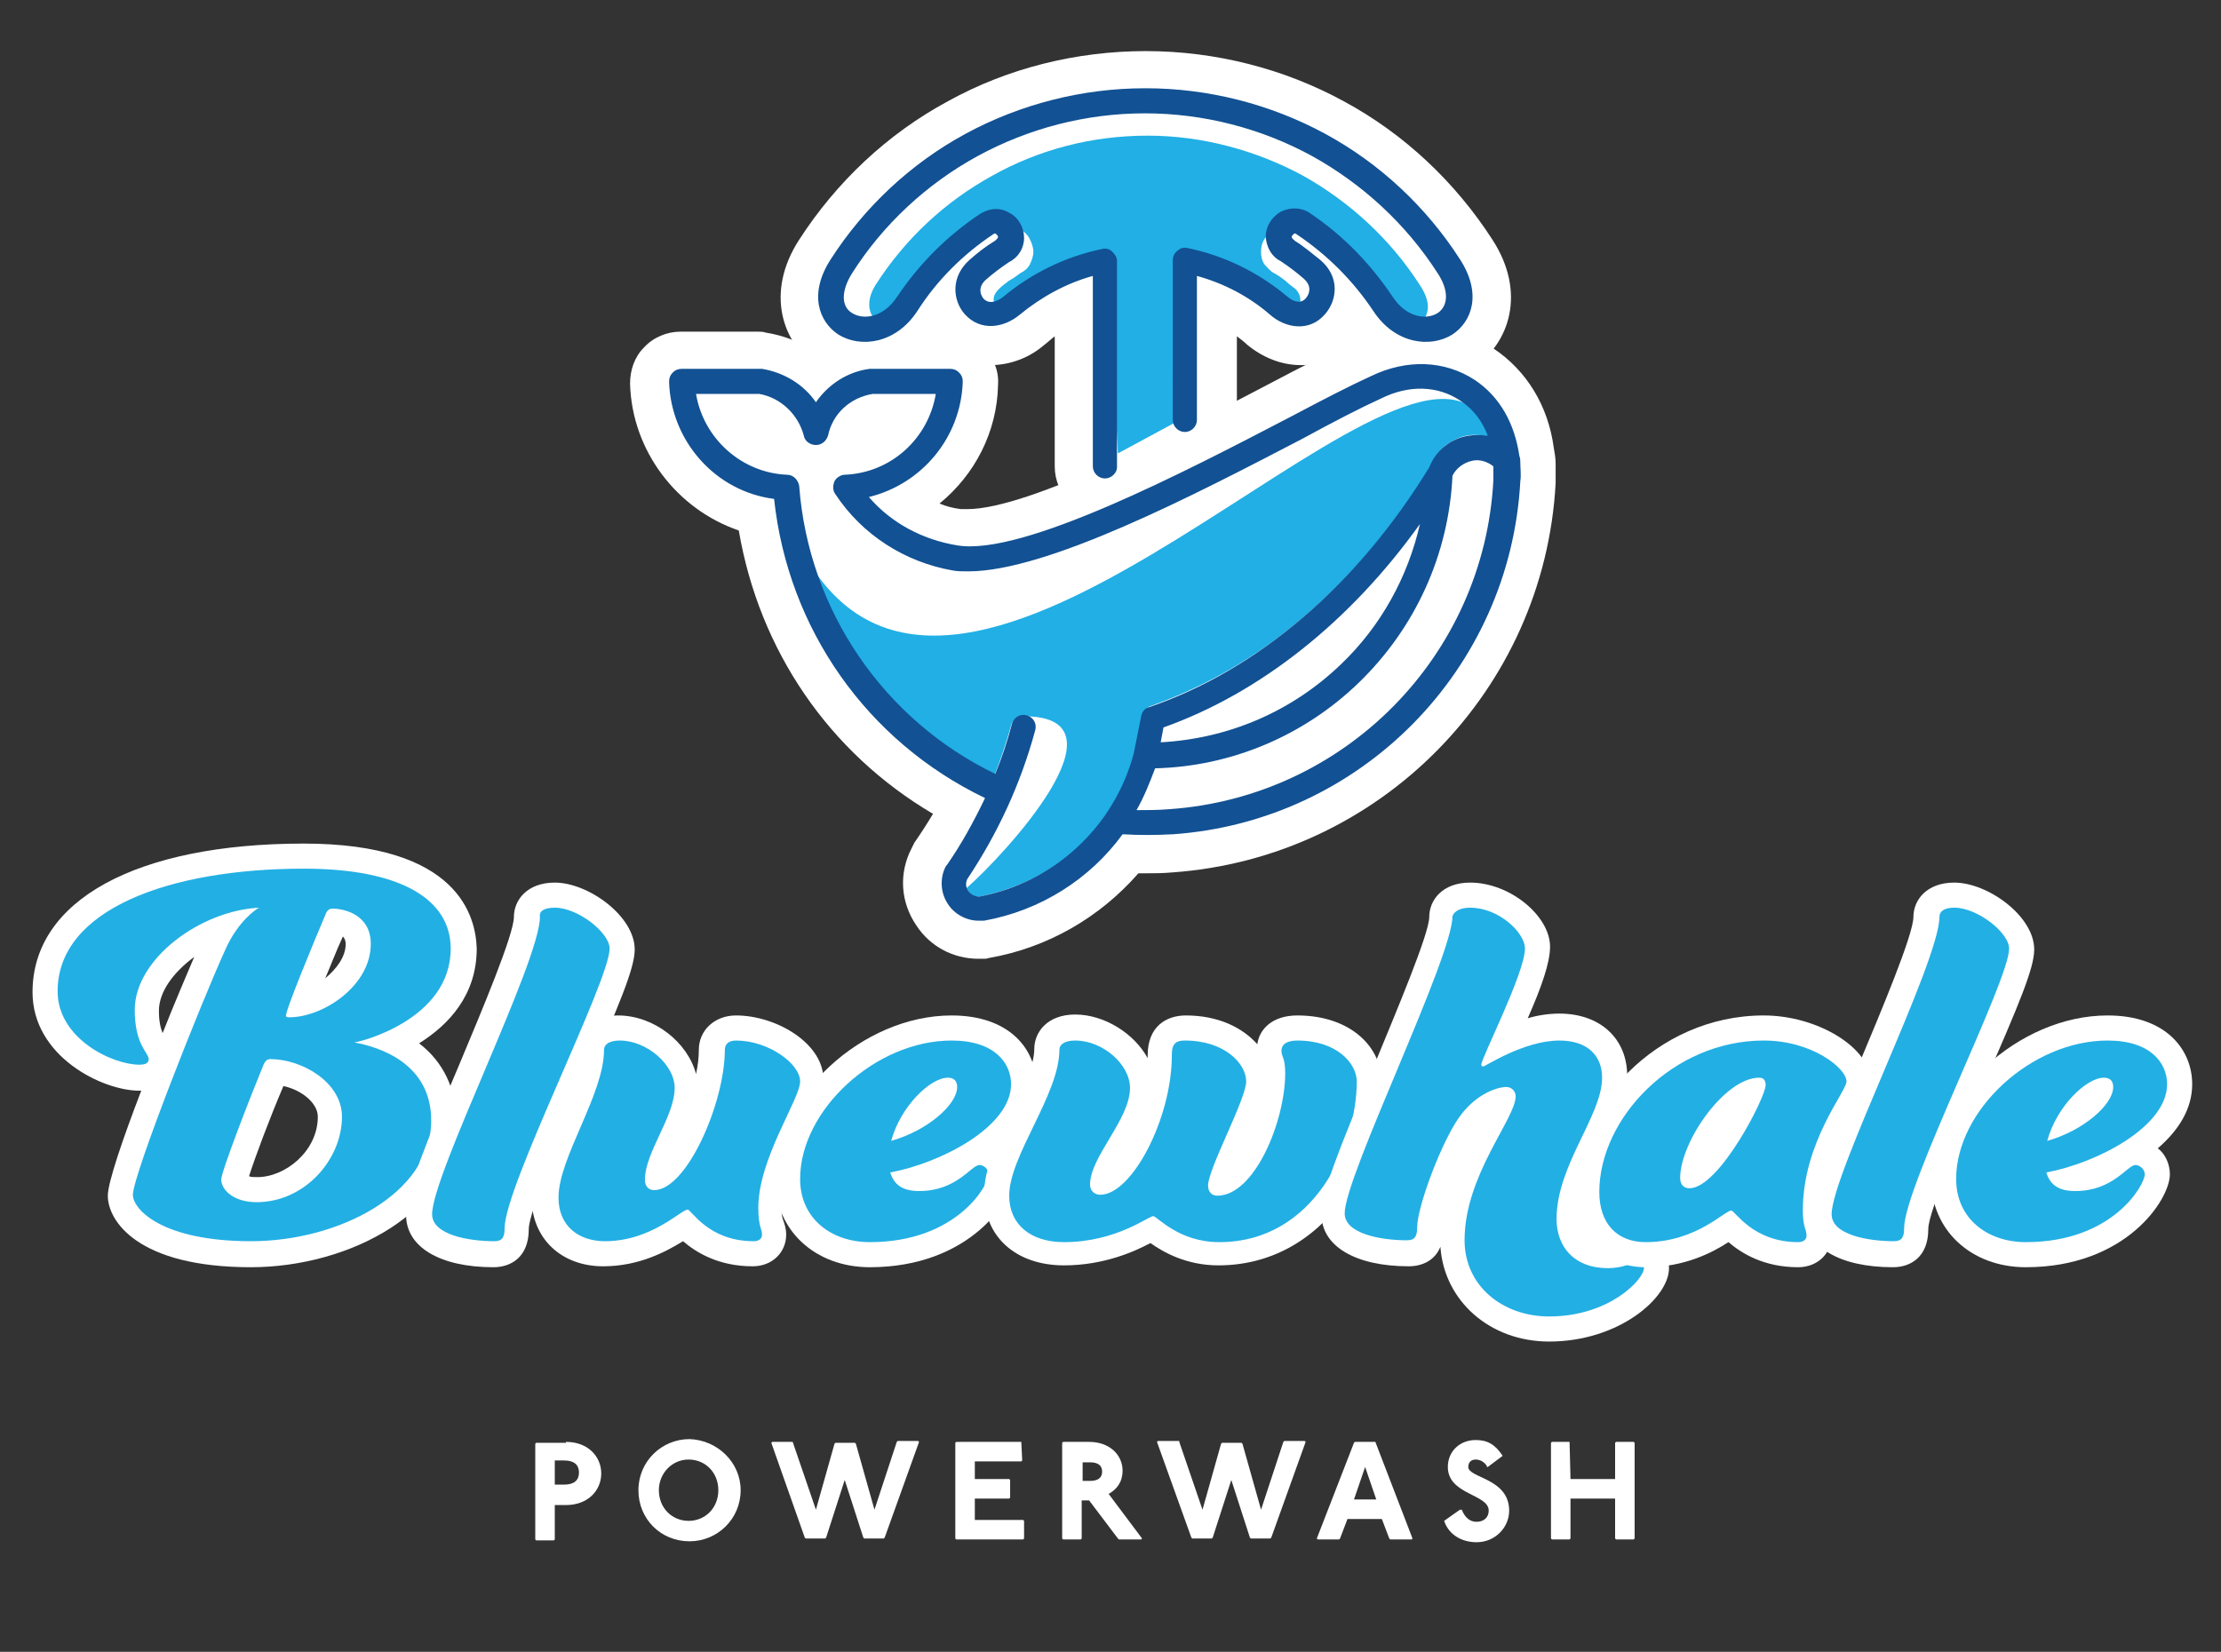 <svg xmlns="http://www.w3.org/2000/svg" xmlns:xlink="http://www.w3.org/1999/xlink" id="Layer_1" x="0px" y="0px" viewBox="0 0 239 177.8" style="enable-background:new 0 0 239 177.8;" xml:space="preserve"><rect x="0" y="0" width="239" height="177.8" fill="#333333" stroke="none"/><style type="text/css">	.st0{fill:#22AFE4;}	.st1{fill:#FFFFFF;}	.st2{fill-rule:evenodd;clip-rule:evenodd;fill:#21AFE5;}	.st3{fill:#125193;}</style><g>	<g>		<path class="st0" d="M26.9,135c-10.2,0-14-3.9-14-6.3c0-2.6,7.8-22,10.1-27.1c0.3-0.6,0.6-1.2,0.9-1.7c-4.2,1.6-8.1,5.1-8.1,8.8   c0,2.3,0.6,3.2,1,3.9c0.2,0.4,0.5,0.8,0.5,1.4c0,1-0.7,1.9-2.3,1.9c-3.5,0-10.2-3.3-10.2-9.2c0-8.9,10.9-14.6,27.9-14.6   c15.5,0,17.2,6.9,17.2,9.9c0,5.4-4.1,8.5-7.5,10.1c3.5,1.7,5.3,4.6,5.3,8.4C47.7,129.5,36.9,135,26.9,135z M29.6,115.4   c-1.7,4.1-4.2,10.8-4.4,11.7c0,0.2,0.8,0.9,2.4,0.9c4.6,0,7.9-4.1,7.9-7.8C35.5,117.5,32.1,115.6,29.6,115.4z M36.1,99.1   c-1.2,2.8-2.8,6.8-3.6,8.9c2.8-0.7,6.1-3.2,6.1-6.4C38.5,99.6,36.9,99.2,36.1,99.1z"></path>		<path class="st1" d="M32.7,93.5c10.6,0,15.8,3.4,15.8,8.6c0,7.7-9.9,10.1-10.4,10.1c2.8,0.5,8.3,2.3,8.3,8.4c0,7.9-10,13-19.4,13   c-9.5,0-12.7-3.4-12.7-5c0-2.1,7.3-20.6,10-26.5c1.3-2.9,3.3-4.3,3.6-4.4c-6.3,0.3-13.4,5.5-13.4,11c0,3.8,1.5,4.6,1.5,5.3   c0,0.4-0.3,0.6-1,0.6c-2.9,0-8.8-2.8-8.8-7.9C6.2,97.9,18.2,93.5,32.7,93.5 M31.1,109.5c3.7,0,8.8-3.4,8.8-7.9   c0-3.3-3.1-3.8-4.1-3.8c-0.3,0-0.6,0.1-0.8,0.7c-1.2,2.8-4.2,10.1-4.2,10.7C30.7,109.4,30.8,109.5,31.1,109.5 M27.6,129.4   c5.2,0,9.2-4.6,9.2-9.2c0-3.7-4.3-6.2-7.7-6.2c-0.4,0-0.5,0.2-0.7,0.5c-1.4,3.4-4.6,11.6-4.6,12.5   C23.9,128.3,25.4,129.4,27.6,129.4 M32.7,90.8c-18,0-29.2,6.1-29.2,16c0,6.9,7.5,10.6,11.5,10.6c0.1,0,0.1,0,0.2,0   c-2,5.2-3.6,9.9-3.6,11.3c0,2.7,3.2,7.7,15.4,7.7c10.6,0,22.1-6,22.1-15.7c0-3.5-1.4-6.4-4-8.4c3.2-2,6.2-5.2,6.2-10.2   C51.2,98.7,49.4,90.8,32.7,90.8L32.7,90.8z M37.4,99.5L37.4,99.5L37.4,99.5L37.4,99.5z M35,105.3c0.6-1.4,1.2-3,1.9-4.5   c0.2,0.2,0.3,0.5,0.3,0.8C37.2,103,36.2,104.3,35,105.3L35,105.3z M17.5,111.2c-0.2-0.5-0.4-1.2-0.4-2.4c0-2,1.5-4.1,3.8-5.8   C20.1,104.9,18.8,107.9,17.5,111.2L17.5,111.2z M26.8,126.6c0.6-1.9,2.2-6.2,3.7-9.7c1.9,0.4,3.7,1.8,3.7,3.3   c0,3.7-3.5,6.5-6.5,6.5C27.2,126.7,27,126.7,26.8,126.6L26.8,126.6z"></path>	</g>	<g>		<path class="st0" d="M53.1,135c-3.9,0-8.1-1.1-8.1-4.2c0-2.2,2.2-7.5,5.7-15.8c2.6-6.2,5.9-14,5.9-16.2c0-1.1,0.8-2.4,3-2.4   c3.2,0,7.2,3.2,7.2,5.7c0,1.8-2,6.5-5.2,14c-2.7,6.2-6.1,14-6.1,16.1C55.6,134.6,54,135,53.1,135z"></path>		<path class="st1" d="M59.7,97.7c2.5,0,5.9,2.7,5.9,4.4c0,3.5-11.3,25.6-11.3,30.1c0,0.9-0.2,1.4-1.1,1.4c-2.8,0-6.7-0.7-6.7-2.9   c0-4.3,11.6-27.2,11.6-32C58,98.1,58.5,97.7,59.7,97.7 M59.7,95c-3,0-4.4,1.9-4.4,3.7c0,1.9-3.5,10.2-5.8,15.7   c-3.6,8.5-5.8,13.8-5.8,16.4c0,3.4,3.6,5.6,9.4,5.6c1.9,0,3.8-1.1,3.8-4.1c0-1.9,3.6-10.1,6-15.6c3.8-8.7,5.4-12.5,5.4-14.5   C68.3,98.6,63.3,95,59.7,95L59.7,95z"></path>	</g>	<g>		<path class="st0" d="M81.2,135c-4,0-6.2-2-7.3-3.1c0,0-0.1,0.1-0.1,0.1c-1.5,1-4.5,3-8.6,3c-3.8,0-6.4-2.4-6.4-6.1   c0-2.4,1.2-5.1,2.4-8.1c1.2-2.8,2.4-5.6,2.4-7.8c0-1.2,1-2.4,3.1-2.4c3.6,0,7.2,3.2,7.2,6.4c0,1.9-0.9,3.8-1.7,5.6   c-0.6,1.4-1.3,2.8-1.4,3.9c2.2-0.8,5.9-8.4,5.9-13.6c0-1.4,1.1-2.4,2.6-2.4c4.1,0,8.2,2.9,8.2,5.7c0,0.9-0.5,2.1-1.5,4.2   c-1.3,2.7-3,6.3-3,9.4c0,1.1,0.1,1.5,0.2,1.8c0.1,0.3,0.2,0.6,0.2,1.1C83.4,133.9,82.6,135,81.2,135z"></path>		<path class="st1" d="M79.2,112c3.5,0,6.9,2.5,6.9,4.4c0,1.9-4.5,8.3-4.5,13.6c0,2.1,0.4,2.2,0.4,2.9c0,0.4-0.3,0.7-0.9,0.7   c-4.9,0-6.7-3.4-7.1-3.4c-0.7,0-3.9,3.4-8.9,3.4c-2.8,0-5-1.6-5-4.7c0-4.3,4.9-11.1,4.9-15.9c0-0.6,0.6-1,1.7-1   c2.9,0,5.9,2.6,5.9,5.1c0,3.1-3.2,6.9-3.2,9.9c0,0.7,0.4,1.1,1,1.1c3.5,0,7.6-9.4,7.6-15.1C78,112.4,78.4,112,79.2,112    M79.2,109.3c-2.3,0-4,1.6-4,3.7c0,0.8-0.1,1.7-0.3,2.6c-0.9-3.4-4.5-6.3-8.4-6.3c-3.1,0-4.4,1.9-4.4,3.7c0,1.9-1.2,4.6-2.3,7.3   c-1.3,3.1-2.6,6-2.6,8.6c0,4.4,3.2,7.4,7.7,7.4c3.9,0,6.8-1.6,8.6-2.7c1.4,1.2,3.8,2.7,7.5,2.7c2.1,0,3.6-1.5,3.6-3.4   c0-0.7-0.2-1.2-0.3-1.5c-0.1-0.3-0.2-0.5-0.2-1.4c0-2.8,1.6-6.3,2.8-8.8c1-2.1,1.7-3.5,1.7-4.8C88.8,112.4,83.6,109.3,79.2,109.3   L79.2,109.3z"></path>	</g>	<g>		<path class="st0" d="M93.6,135.1c-5.2,0-8.8-3.4-8.8-8.2c0-8.2,8.8-16.3,17.7-16.3c5.7,0,7.8,3.3,7.8,6.1c0,3-2.4,5.6-5.5,7.5   c0.2-0.1,0.5-0.2,0.8-0.2c1.2,0,2.3,1.1,2.3,2.4C107.8,128.5,103.5,135.1,93.6,135.1z M98.9,126.8c2.3,0,3.6-1,4.6-1.8   c0.2-0.1,0.4-0.3,0.5-0.4C102.4,125.5,100.6,126.3,98.9,126.8C98.9,126.8,98.9,126.8,98.9,126.8z M101.6,117.4   c-0.8,0.3-2,1.3-3,2.7C100.2,119.3,101.3,118.2,101.6,117.4z"></path>		<path class="st1" d="M102.4,112c4.6,0,6.4,2.4,6.4,4.7c0,4.6-7.6,8.5-13,9.5c0.4,1.3,1.3,2,3.1,2c4.1,0,5.6-2.8,6.5-2.8   c0.5,0,1,0.5,1,1c0,1.1-3.4,7.3-12.8,7.3c-4.1,0-7.5-2.5-7.5-6.8C86.1,119.5,94.2,112,102.4,112 M95.9,122.8   c3.9-1.1,7.1-3.9,7.1-5.8c0-0.7-0.4-1-1-1C100.1,116,96.9,119.1,95.9,122.8 M102.4,109.3c-9.6,0-19,8.7-19,17.6   c0,5.5,4.3,9.5,10.2,9.5c10.8,0,15.5-7.3,15.5-10c0-1.1-0.5-2.2-1.3-2.8c2.2-1.9,3.7-4.2,3.7-6.9   C111.5,113,108.7,109.3,102.4,109.3L102.4,109.3z"></path>	</g>	<g>		<path class="st0" d="M131.1,135c-3.7,0-6.1-1.8-7.2-2.6c0,0-0.1,0-0.1,0c-1.5,0.8-4.8,2.6-9.4,2.6c-4.4,0-7.2-2.5-7.2-6.3   c0-2.4,1.3-5.1,2.7-8c1.3-2.7,2.7-5.5,2.7-7.6c0-1.2,0.9-2.4,3-2.4c3.7,0,7.3,3.2,7.3,6.4c0,2.1-1.2,4.2-2.4,6.2   c-0.8,1.4-1.7,2.8-1.8,3.9c2.1-0.6,6.1-7.1,6.1-13.6c0-2.5,1.5-3,2.7-3c5,0,7.9,2.9,7.9,5.7c0,1.2-0.9,3.2-2.2,6.3   c-0.7,1.5-1.6,3.6-1.8,4.6c2.7-0.6,5.5-7.2,5.5-11.8c0-0.8-0.1-1.1-0.2-1.4c-0.1-0.2-0.2-0.6-0.2-1c0-1.1,0.8-2.4,3-2.4   c5,0,7.7,3,7.7,5.7c0,4.1-1.4,8.6-3.8,12C141.4,131.4,137.5,135,131.1,135z"></path>		<path class="st1" d="M139.6,112c4.3,0,6.4,2.5,6.4,4.4c0,6.8-4.5,17.3-14.8,17.3c-4.4,0-6.7-2.8-7.1-2.8c-0.5,0-4,2.8-9.6,2.8   c-3.6,0-5.9-1.9-5.9-5c0-4.3,5.4-10.9,5.4-15.7c0-0.6,0.6-1,1.7-1c3,0,5.9,2.6,5.9,5.1c0,3.4-4.3,7.4-4.3,10.4   c0,0.7,0.5,1.1,1.1,1.1c3.4,0,7.7-8.2,7.7-15c0-1,0.2-1.6,1.4-1.6c4.3,0,6.6,2.5,6.6,4.4c0,1.9-4.1,9.4-4.1,11.2   c0,0.7,0.4,1.1,1,1.1c4,0,7.3-8,7.3-13.2c0-1.7-0.4-1.7-0.4-2.4C137.9,112.4,138.5,112,139.6,112 M139.6,109.3   c-2.7,0-4.1,1.5-4.3,3.1c-1.6-1.8-4.2-3.1-7.7-3.1c-2,0-4.1,1.1-4.1,4.3c0,0.1,0,0.2,0,0.3c-1.4-2.6-4.6-4.7-7.8-4.7   c-3,0-4.4,1.9-4.4,3.7c0,1.8-1.3,4.5-2.5,7c-1.5,3-2.9,5.9-2.9,8.6c0,4.6,3.4,7.7,8.6,7.7c4.3,0,7.6-1.5,9.3-2.4   c1.4,1,3.9,2.4,7.3,2.4c5.5,0,10.2-2.6,13.5-7.2c2.5-3.6,4-8.4,4-12.7C148.7,112.9,145.5,109.3,139.6,109.3L139.6,109.3z    M118.3,125.9C118.3,125.9,118.3,125.9,118.3,125.9C118.3,125.9,118.3,125.9,118.3,125.9L118.3,125.9z"></path>	</g>	<g>		<path class="st0" d="M166.8,143.1c-5.9,0-10.4-4.1-10.4-9.5c0-4.8,2.3-9,4-12.1c0.6-1.1,1.2-2.2,1.4-2.9c-0.9,0.2-2.6,1-3.8,3.2   c-1.8,3.1-3.9,8.9-3.9,10.5c0,2.4-1.6,2.8-2.5,2.8c-3.9,0-8.1-1.1-8.1-4.2c0-2.1,2.1-7.3,5.6-15.6c2.7-6.4,6-14.4,6-16.5   c0-1.1,0.8-2.4,3-2.4c3.8,0,7.2,3.2,7.2,5.7c0,1.8-1.6,5.5-3.4,9.8c0,0.1-0.1,0.2-0.1,0.3c1.7-0.8,3.8-1.5,5.9-1.5   c3.6,0,6,2.1,6,5.3c0,2.2-1.1,4.5-2.3,6.9c-1.3,2.7-2.7,5.5-2.7,8.4c0,2.5,1.6,4,4.2,4c1,0,1.6-0.2,2.1-0.4   c0.4-0.1,0.7-0.3,1.2-0.3c1.2,0,2.1,0.9,2.1,2.1C178.3,138.9,173.6,143.1,166.8,143.1z"></path>		<path class="st1" d="M158.2,97.7c3.1,0,5.9,2.7,5.9,4.4c0,2.6-4.7,11.8-4.7,12.5c0,0.1,0.1,0.2,0.2,0.2c0.2,0,4.4-2.8,8.2-2.8   c3,0,4.6,1.6,4.6,4c0,4.1-4.9,9.4-4.9,15.2c0,3,1.9,5.3,5.5,5.3c1.9,0,2.7-0.7,3.2-0.7c0.4,0,0.7,0.3,0.7,0.7   c0,1.2-3.7,5.2-10.2,5.2c-5,0-9.1-3.3-9.1-8.2c0-7,5.5-13.1,5.5-15.5c0-0.5-0.4-1-1-1c-1.1,0-3.7,0.9-5.5,3.9   c-1.9,3.1-4.1,9.2-4.1,11.2c0,0.9-0.2,1.4-1.1,1.4c-2.8,0-6.7-0.7-6.7-2.9c0-4,11.6-27.5,11.6-32   C156.5,98.1,157.1,97.7,158.2,97.7 M158.2,95c-3,0-4.4,1.9-4.4,3.7c0,1.8-3.6,10.3-5.9,15.9c-4,9.5-5.7,13.9-5.7,16.1   c0,3.4,3.6,5.6,9.4,5.6c1.4,0,2.8-0.6,3.4-2.1c0.4,5.8,5.3,10.2,11.7,10.2c7.5,0,12.9-4.7,12.9-7.9c0-1.9-1.5-3.4-3.4-3.4   c-0.7,0-1.2,0.2-1.6,0.3c-0.5,0.2-0.9,0.3-1.6,0.3c-1.9,0-2.8-0.9-2.8-2.6c0-2.6,1.3-5.2,2.5-7.8c1.2-2.6,2.4-5,2.4-7.5   c0-4-2.9-6.7-7.3-6.7c-1.2,0-2.4,0.2-3.4,0.5c1.5-3.4,2.4-6,2.4-7.7C166.8,98.6,162.5,95,158.2,95L158.2,95z"></path>	</g>	<g>		<path class="st0" d="M193.5,135c-4,0-6.3-2-7.4-3.1c0,0-0.1,0.1-0.1,0.1c-1.5,1-4.5,3-8.9,3c-3.8,0-6.3-2.6-6.3-6.8   c0-8.3,8.1-17.6,19-17.6c5.4,0,10.2,3.2,10.2,5.7c0,0.7-0.4,1.4-1.1,2.6c-1.3,2.4-3.6,6.3-3.6,11.3c0,0.9,0.1,1.2,0.2,1.6   c0.1,0.3,0.2,0.6,0.2,1.1C195.7,133.9,195,135,193.5,135z M188.4,117.5c-2.5,1-6,5.8-6.3,8.9C183.9,125.8,187.4,120.1,188.4,117.5   z"></path>		<path class="st1" d="M189.8,112c5.2,0,8.9,3,8.9,4.4c0,1.1-4.7,6.5-4.7,13.9c0,1.8,0.4,2,0.4,2.7c0,0.4-0.3,0.7-0.9,0.7   c-4.9,0-6.8-3.4-7.2-3.4c-0.7,0-3.8,3.4-9.2,3.4c-3.1,0-5-2-5-5.4C172.1,120.4,180,112,189.8,112 M181.8,127.9   c3.2,0,8.2-9.8,8.2-11.1c0-0.5-0.2-0.8-0.7-0.8c-3.7,0-8.5,6.9-8.5,10.8C180.8,127.4,181.1,127.9,181.8,127.9 M189.8,109.3   c-11.7,0-20.4,10-20.4,19c0,4.8,3.1,8.1,7.7,8.1c4.2,0,7.2-1.6,8.9-2.7c1.4,1.2,3.8,2.7,7.5,2.7c2.1,0,3.6-1.5,3.6-3.4   c0-0.7-0.2-1.2-0.3-1.5c-0.1-0.3-0.2-0.5-0.2-1.2c0-4.6,2.1-8.4,3.4-10.6c0.8-1.4,1.3-2.2,1.3-3.3   C201.3,112.8,195.6,109.3,189.8,109.3L189.8,109.3z"></path>	</g>	<g>		<path class="st0" d="M203.7,135c-3.9,0-8.1-1.1-8.1-4.2c0-2.2,2.2-7.5,5.7-15.8c2.6-6.2,5.9-14,5.9-16.2c0-1.1,0.8-2.4,3-2.4   c3.2,0,7.2,3.2,7.2,5.7c0,1.8-2,6.5-5.2,14c-2.7,6.2-6.1,14-6.1,16.1C206.2,134.6,204.7,135,203.7,135z"></path>		<path class="st1" d="M210.3,97.7c2.5,0,5.9,2.7,5.9,4.4c0,3.5-11.3,25.6-11.3,30.1c0,0.9-0.2,1.4-1.1,1.4c-2.8,0-6.7-0.7-6.7-2.9   c0-4.3,11.6-27.2,11.6-32C208.7,98.1,209.2,97.7,210.3,97.7 M210.3,95c-3,0-4.4,1.9-4.4,3.7c0,1.9-3.5,10.2-5.8,15.7   c-3.6,8.5-5.8,13.8-5.8,16.4c0,3.4,3.6,5.6,9.4,5.6c1.9,0,3.8-1.1,3.8-4.1c0-1.9,3.6-10.1,6-15.6c3.8-8.7,5.4-12.5,5.4-14.5   C218.9,98.6,213.9,95,210.3,95L210.3,95z"></path>	</g>	<g>		<path class="st0" d="M218,135.1c-5.2,0-8.9-3.4-8.9-8.2c0-8.2,8.8-16.3,17.7-16.3c5.7,0,7.8,3.3,7.8,6.1c0,3-2.4,5.6-5.5,7.5   c0.2-0.1,0.5-0.2,0.8-0.2c1.2,0,2.3,1.1,2.3,2.4C232.2,128.5,227.9,135.1,218,135.1z M223.3,126.8c2.3,0,3.6-1,4.6-1.8   c0.2-0.1,0.4-0.3,0.5-0.4C226.8,125.5,225,126.3,223.3,126.8C223.3,126.8,223.3,126.8,223.3,126.8z M226,117.4   c-0.8,0.3-2,1.3-3,2.7C224.5,119.3,225.6,118.2,226,117.4z"></path>		<path class="st1" d="M226.8,112c4.6,0,6.4,2.4,6.4,4.7c0,4.6-7.6,8.5-13,9.5c0.4,1.3,1.3,2,3.1,2c4.1,0,5.6-2.8,6.5-2.8   c0.5,0,1,0.5,1,1c0,1.1-3.4,7.3-12.8,7.3c-4.1,0-7.5-2.5-7.5-6.8C210.5,119.5,218.6,112,226.8,112 M220.3,122.8   c3.9-1.1,7.1-3.9,7.1-5.8c0-0.7-0.4-1-1-1C224.5,116,221.3,119.1,220.3,122.8 M226.8,109.3c-9.6,0-19,8.7-19,17.6   c0,5.5,4.3,9.5,10.2,9.5c10.8,0,15.5-7.3,15.5-10c0-1.1-0.5-2.2-1.3-2.8c2.2-1.9,3.7-4.2,3.7-6.9   C235.9,113,233.1,109.3,226.8,109.3L226.8,109.3z"></path>	</g></g><g>	<path class="st1" d="M60.9,155.2c2.4,0,3.8,1.6,3.8,3.4c0,1.8-1.4,3.4-3.8,3.4h-1.2v3.7l-0.1,0.1h-1.9l-0.1-0.1v-10.3l0.1-0.1H60.9  z M59.7,159.8h1c1,0,1.6-0.4,1.6-1.3c0-0.9-0.6-1.3-1.6-1.3h-1V159.8z"></path>	<path class="st1" d="M79.7,160.4c0,3.1-2.5,5.5-5.5,5.5c-3.1,0-5.5-2.4-5.5-5.5c0-3.1,2.5-5.5,5.5-5.5  C77.2,155,79.7,157.4,79.7,160.4z M70.9,160.4c0,1.9,1.4,3.3,3.2,3.3c1.8,0,3.2-1.4,3.2-3.3c0-1.9-1.4-3.3-3.2-3.3  C72.3,157.1,70.9,158.6,70.9,160.4z"></path>	<path class="st1" d="M85.3,155.2L85.3,155.2l2.5,7.3l2-7.1l0.1-0.1H92l0.1,0.1l2,7.1l2.4-7.3l0.1-0.1h2.2l0.1,0.1l-3.7,10.3  l-0.1,0.1H93l-0.1-0.1l-2-6.2l-2,6.2l-0.1,0.1h-2.1l-0.1-0.1L83,155.3l0.1-0.1H85.3z"></path>	<path class="st1" d="M109.9,155.2L109.9,155.2l0.1,2l-0.1,0.1h-5v1.9h3.7l0.1,0.1v1.9l-0.1,0.1h-3.7v2.3h5.2l0.1,0.1v1.9l-0.1,0.1  h-7.2l-0.1-0.1v-10.3l0.1-0.1H109.9z"></path>	<path class="st1" d="M117.2,155.2c2.2,0,3.6,1.4,3.6,3.1c0,1.2-0.6,2-1.5,2.5l3.6,4.8l-0.1,0.1h-2.4l-0.1-0.1l-3.1-4.1h-0.8v4.1  l-0.1,0.1h-1.9l-0.1-0.1v-10.3l0.1-0.1H117.2z M116.5,159.4h0.8c0.8,0,1.3-0.3,1.3-1s-0.5-1-1.3-1h-0.8V159.4z"></path>	<path class="st1" d="M126.9,155.2L126.9,155.2l2.5,7.3l2-7.1l0.1-0.1h2.1l0.1,0.1l2,7.1l2.4-7.3l0.1-0.1h2.2l0.1,0.1l-3.7,10.3  l-0.1,0.1h-2.1l-0.1-0.1l-2-6.2l-2,6.2l-0.1,0.1h-2.1l-0.1-0.1l-3.7-10.3l0.1-0.1H126.9z"></path>	<path class="st1" d="M148,155.2L148,155.2l4,10.4l-0.1,0.1h-2.3l-0.1-0.1l-0.8-2.1h-3.7l-0.8,2.1l-0.1,0.1h-2.3l-0.1-0.1l4-10.3  l0.1-0.1H148z M145.7,161.4h2.4l-1.2-3.5L145.7,161.4z"></path>	<path class="st1" d="M160,157.8c-0.3-0.5-0.8-0.7-1.2-0.7c-0.5,0-0.8,0.3-0.8,0.8c0,1.2,4.4,1.2,4.4,4.7c0,1.8-1.5,3.4-3.5,3.4  c-1.6,0-3-0.8-3.5-2.3l1.7-1.2h0.2c0.4,1,1,1.3,1.6,1.3c0.8,0,1.3-0.5,1.3-1.2c0-1.8-4.4-1.7-4.4-4.7c0-1.7,1.3-2.9,3-2.9  c1.3,0,2.1,0.5,2.9,1.7l-1.6,1.2H160z"></path>	<path class="st1" d="M168.9,155.2L168.9,155.2l0.1,4h4.8v-3.9l0.1-0.1h1.9l0.1,0.1v10.3l-0.1,0.1h-1.9l-0.1-0.1v-4.3H169v4.3  l-0.1,0.1H167l-0.1-0.1v-10.3l0.1-0.1H168.9z"></path></g><g>	<g>		<path class="st1" d="M118.9,55.6c-3,0-5.4-2.4-5.4-5.4v-14c-0.4,0.3-0.7,0.6-1.1,0.9c-1.6,1.4-3.7,2.2-5.8,2.2   c-2.1,0-4-0.8-5.4-2.2c-2.1,2.5-5.1,3.9-8.1,3.9c-1.9,0-3.6-0.5-5.1-1.5c-3.8-2.5-5.7-8-2-13.7c4-6.2,9.5-11.4,16-14.9   c6.5-3.6,13.9-5.4,21.3-5.4c7.5,0,14.9,1.9,21.3,5.4c6.5,3.5,12,8.7,16,14.9c3.7,5.7,1.8,11.2-2,13.7c-1.5,1-3.3,1.5-5.1,1.5   c-3.1,0-6-1.4-8.1-3.9c-1.5,1.4-3.4,2.2-5.4,2.2c-2.1,0-4.1-0.8-5.8-2.2c-0.3-0.3-0.7-0.6-1.1-0.9v9c0,3-2.4,5.4-5.4,5.4   c-0.5,0-1.1-0.1-1.6-0.2l-1.8,1C123.7,53.8,121.5,55.6,118.9,55.6z"></path>		<path class="st1" d="M90.2,36c2.4,1.5,6.2,1,8.5-2.5c2.2-3.3,5-6.1,8.2-8.3c0.1-0.1,0.2-0.1,0.3,0c0.1,0.1,0.2,0.2,0.2,0.3   c0,0.1-0.1,0.2-0.2,0.3c0,0-0.1,0-0.1,0.1c-1,0.6-1.9,1.4-2.8,2.1c-2.1,1.8-1.8,4.3-0.5,5.8c1.7,2,4.3,1.5,5.9,0.1   c2.3-2,5-3.4,7.9-4.2v20.5c0,0.7,0.6,1.3,1.3,1.3c0.7,0,1.3-0.6,1.3-1.3v-2.6l0.1,1.2l6-3.2c0.2,0.5,0.7,0.9,1.3,0.9   c0.7,0,1.3-0.6,1.3-1.3V29.7c2.9,0.8,5.6,2.3,7.9,4.2c1.7,1.4,4.2,1.8,5.9-0.1c1.3-1.5,1.5-4-0.5-5.8c-0.9-0.8-1.8-1.5-2.8-2.1   c0,0-0.1-0.1-0.1-0.1c-0.1-0.1-0.2-0.2-0.2-0.3c0-0.1,0.1-0.2,0.2-0.3c0.1-0.1,0.2-0.1,0.3,0c3.3,2.2,6.1,5,8.3,8.3   c2.3,3.5,6.1,4,8.5,2.5c2.1-1.4,3.2-4.4,0.8-8.1c-3.6-5.6-8.6-10.3-14.5-13.5c-5.9-3.2-12.6-4.9-19.3-4.9c0,0-0.1,0-0.1,0   c-6.7,0-13.4,1.7-19.3,4.9C98,17.6,93,22.3,89.4,27.9C87,31.6,88.1,34.6,90.2,36z M105.8,32c-0.3-0.4-0.6-1.2,0.3-2   c0.8-0.7,1.6-1.3,2.5-1.9c1-0.5,1.5-1.5,1.6-2.6c0-0.3,0-0.6-0.1-0.8c0.3,0.2,0.6,0.5,0.8,0.9c0.2,0.4,0.4,0.9,0.4,1.4   c0,0.5-0.2,1-0.4,1.4c-0.2,0.4-0.6,0.7-1,0.9l0,0c-0.4,0.3-0.8,0.6-1.2,0.8c-0.4,0.3-0.8,0.6-1.1,0.9c-0.5,0.4-0.6,0.9-0.5,1.3   C106.5,32.5,106.1,32.4,105.8,32z M140.4,30c0.9,0.8,0.6,1.6,0.3,2c-0.2,0.2-0.5,0.4-0.7,0.4c0.1-0.4-0.1-0.9-0.5-1.3   c-0.4-0.3-0.8-0.6-1.1-0.9c-0.4-0.3-0.8-0.6-1.2-0.8l0,0c-0.4-0.2-0.7-0.6-1-0.9c-0.3-0.4-0.4-0.9-0.4-1.4c0-0.5,0.1-1,0.4-1.4   c0.1-0.2,0.2-0.3,0.3-0.5c0,0.1,0,0.3,0,0.4c0,1.1,0.6,2.1,1.6,2.6C138.8,28.7,139.6,29.3,140.4,30z M91.6,29.4   c3.4-5.3,8.1-9.6,13.5-12.6c5.5-3,11.7-4.6,18-4.6c0,0,0,0,0,0c0,0,0,0,0,0c6.3,0,12.5,1.6,18,4.6c5.5,3,10.2,7.4,13.5,12.6   c1.2,1.9,1.2,3.6,0,4.3c-0.4,0.3-1,0.4-1.5,0.4c0,0,0.1-0.1,0.1-0.1c0.4-0.8,0.4-1.9-0.6-3.4c-3.2-5-7.6-9-12.6-11.8   c-5-2.7-10.8-4.3-16.7-4.3c-6,0-11.7,1.5-16.7,4.3c-5.1,2.8-9.4,6.8-12.6,11.8c-0.8,1.3-0.8,2.4-0.4,3.2c0.1,0.1,0.1,0.2,0.2,0.2   c-0.8,0.2-1.7,0.1-2.3-0.3C90.4,32.9,90.4,31.2,91.6,29.4z"></path>		<path class="st1" d="M105.3,103.2c-2.7,0-5.2-1.3-6.7-3.6c-1.7-2.5-1.9-5.6-0.5-8.3c0.1-0.2,0.2-0.4,0.3-0.6c0.7-1,1.4-2.1,2-3.1   C89.2,81,81.7,70,79.5,57.1c-6.7-2.3-11.5-8.6-11.7-15.8c0-1.5,0.5-2.9,1.5-3.9c1-1.1,2.5-1.7,3.9-1.7h8.4c0.3,0,0.5,0,0.8,0.1   c1.9,0.3,3.7,1,5.2,2c1.6-1,3.3-1.7,5.2-2c0.3,0,0.5-0.1,0.8-0.1h8.4c1.5,0,2.9,0.6,3.9,1.7s1.6,2.5,1.5,4   c-0.1,5.1-2.5,9.7-6.3,12.8c0.7,0.3,1.5,0.5,2.3,0.6c0.2,0,0.4,0,0.7,0c6.7,0,23-8.5,32.7-13.6c3.4-1.8,6.4-3.3,8.7-4.4   c2.3-1.1,4.8-1.7,7.2-1.7c2.9,0,5.6,0.8,8,2.4c3.6,2.4,5.9,6.2,6.5,10.7c0.1,0.6,0.2,1.1,0.2,1.7c0,0.7,0,1.4,0,2.1   c-1.2,22.3-18.9,40.3-41.2,41.9c-1.1,0.1-2.1,0.1-3.1,0.1c0,0-0.4,0-0.6,0c-4.2,4.8-9.8,8-16,9.1c-0.1,0-0.3,0.1-0.5,0.1   C105.8,103.2,105.5,103.2,105.3,103.2L105.3,103.2z"></path>		<path class="st1" d="M163.4,49.9c0-0.2,0-0.5-0.1-0.7c-0.4-3.5-2.1-6.4-4.8-8.2c-3.2-2.1-7.3-2.3-11.2-0.4   c-2.2,1.1-5.2,2.6-8.5,4.3c-11.5,6-29,15.1-36,13.9c-3.7-0.6-7-2.5-9.5-5.2c5.7-1.3,9.9-6.4,10.1-12.4c0-0.4-0.1-0.7-0.4-1   c-0.3-0.3-0.6-0.4-1-0.4h-8.4c-0.1,0-0.1,0-0.2,0c-2.4,0.4-4.5,1.7-5.8,3.6c-1.3-1.9-3.4-3.3-5.8-3.6c-0.1,0-0.1,0-0.2,0h-8.4   c-0.4,0-0.7,0.1-1,0.4c-0.3,0.3-0.4,0.6-0.4,1c0.2,6.4,5.1,11.7,11.3,12.6c1.4,14,10,26.1,22.7,32.2c-1.2,2.5-2.5,4.9-4.1,7.2   c0,0-0.1,0.1-0.1,0.1c-0.7,1.3-0.6,2.9,0.2,4.1c0.8,1.1,2,1.8,3.3,1.8c0.1,0,0.3,0,0.4,0c0,0,0.1,0,0.1,0c6-1.1,11.3-4.5,14.9-9.3   c1.8,0.1,3.5,0.1,5.4,0c20.3-1.4,36.4-17.7,37.4-38C163.4,51.2,163.4,50.5,163.4,49.9z M125.2,78.3c10.4-3.8,20.1-11.4,27.6-21.9   c-1.3,5.7-4.2,11-8.5,15.1c-5.3,5.1-12.1,8-19.4,8.4L125.2,78.3z M84.5,51.2c-5-0.2-9-3.9-9.8-8.7h6.8c2.4,0.4,4.3,2.1,4.8,4.5   c0.2,0.6,0.7,1,1.3,1c0.6,0,1.2-0.4,1.3-1c0.6-2.3,2.5-4.1,4.8-4.5h6.8c-0.8,4.8-4.9,8.5-9.8,8.7c-0.5,0-0.9,0.3-1.1,0.7   c-0.2,0.4-0.2,1,0.1,1.4c2.9,4.3,7.5,7.3,12.6,8.2c0.5,0.1,1.1,0.1,1.7,0.1c8.5,0,24.3-8.2,36-14.3c3.3-1.7,6.2-3.3,8.4-4.3   c3-1.4,6.1-1.4,8.5,0.2c0.2,0.1,0.4,0.3,0.6,0.5c-12.1-6.2-53.1,42.3-70,18.1c-1-3-1.7-6.1-1.9-9.3C85.7,51.8,85.2,51.2,84.5,51.2   z M104.1,94.6c3.3-4.8,5.7-10.1,7.2-15.7c0.2-0.7-0.2-1.5-0.9-1.6c0,0,0,0,0,0c11.4,0.1-2.4,14.9-6.3,18.4   C103.9,95.2,103.9,94.9,104.1,94.6z M125.8,87.1c-1.2,0.1-2.3,0.1-3.5,0.1c0.8-1.4,1.4-2.9,1.9-4.5c8.2-0.2,16-3.5,21.9-9.2   c6.1-5.9,9.7-13.8,10.1-22.3c0.4-0.9,1.2-1.5,2.1-1.6c0.9-0.1,1.7,0.1,2.3,0.6c0,0.5,0,1,0,1.5C159.7,70.6,144.7,85.8,125.8,87.1z   "></path>	</g>	<g>		<g>			<path class="st2" d="M120.3,48.8l6.3-3.4l0.7-15.8c0-0.7,0.5-1.2,1.2-1.2c0.1,0,0.2,0,0.3,0c1.8,0.4,2.6,0.7,4.2,1.5    c1.7,0.8,3.2,1.8,4.6,3.1c0.6,0.5,1.2,0.6,1.6,0.4c0.2-0.1,0.3-0.2,0.4-0.3c0.1-0.1,0.2-0.3,0.3-0.5c0.1-0.4,0-1-0.5-1.5    c-0.4-0.3-0.8-0.6-1.1-0.9c-0.4-0.3-0.8-0.6-1.2-0.8l0,0c-0.4-0.2-0.7-0.6-1-0.9c-0.3-0.4-0.4-0.9-0.4-1.4c0-0.5,0.1-1,0.4-1.4    c0.2-0.4,0.6-0.8,1-1c0.4-0.2,0.9-0.4,1.4-0.3c0.5,0,1,0.2,1.4,0.4l0,0c1.7,1.1,3.2,2.4,4.6,3.8c1.4,1.4,2.7,2.9,3.8,4.6    c1,1.5,2.3,2,3.4,1.9c0.4,0,0.7-0.1,1-0.3c0.3-0.2,0.5-0.4,0.7-0.7c0.4-0.8,0.4-1.9-0.6-3.4c-3.2-5-7.6-9-12.6-11.8    c-5-2.7-10.8-4.3-16.7-4.3c-6,0-11.7,1.5-16.7,4.3c-5.1,2.8-9.4,6.8-12.6,11.8c-0.8,1.3-0.8,2.4-0.4,3.2c0.2,0.3,0.4,0.5,0.7,0.7    c0.3,0.2,0.6,0.3,1,0.4l0,0c1,0.1,2.2-0.4,3.1-1.8c1.1-1.7,2.4-3.2,3.8-4.6c1.4-1.4,2.9-2.7,4.6-3.8l0,0c0.4-0.3,0.9-0.4,1.4-0.4    c0.5,0,1,0.1,1.4,0.3c0.4,0.2,0.8,0.6,1,1c0.2,0.4,0.4,0.9,0.4,1.4c0,0.5-0.2,1-0.4,1.4c-0.2,0.4-0.6,0.7-1,0.9l0,0    c-0.4,0.3-0.8,0.6-1.2,0.8c-0.4,0.3-0.8,0.6-1.1,0.9c-0.5,0.5-0.7,1-0.5,1.5c0.1,0.2,0.1,0.3,0.3,0.5c0.1,0.1,0.3,0.2,0.4,0.3    c0.4,0.2,1,0.1,1.6-0.4c1.4-1.2,3-2.3,4.6-3.1c1.7-0.8,2.1-1.2,3.9-1.5c0.1,0,0.2,0,0.3,0c0.7,0,1.2,0.5,1.2,1.2L120.3,48.8    L120.3,48.8z"></path>		</g>		<g>			<path class="st2" d="M104,95.6c0,0.1,0.1,0.2,0.2,0.3c0.1,0.2,0.3,0.4,0.5,0.5c0.2,0.1,0.4,0.1,0.7,0.1c4-0.8,7.7-2.6,10.6-5.3    c1.1-1,2.1-2.2,3-3.5c0,0,0-0.1,0.1-0.1c1.4-2,2.4-4.2,3-6.6l0.8-3.9c0.1-0.5,0.4-0.9,0.9-1.1c5.7-2,11.4-5.2,16.6-9.7    c5-4.3,9.6-9.6,13.6-16.2c0.4-0.9,0.9-1.6,1.6-2.2c1.9-1.3,3-1.2,4.9-0.9c-0.1-0.2-0.3-0.7-0.4-1c0,0,0,0,0,0    c-0.2-0.4-0.4-0.7-0.6-1c-9.3-13.2-54.2,42.4-71.9,16.4c1.2,3.5,2.9,6.8,4.9,9.8c3.7,5.2,8.7,9.5,14.5,12.3    c0.7-1.8,1.3-3.6,1.8-5.4c0.1-0.5,0.6-0.9,1.1-1c0.1,0,0.2,0,0.3,0C122,77.1,107.9,92.2,104,95.6L104,95.6z"></path>		</g>		<g>			<path class="st3" d="M105.3,99.1c-1.3,0-2.6-0.7-3.3-1.8c-0.8-1.2-0.9-2.8-0.2-4.1c0,0,0.1-0.1,0.1-0.1c1.6-2.3,2.9-4.7,4.1-7.2    c-12.7-6.1-21.2-18.2-22.7-32.2c-6.3-0.8-11.1-6.2-11.3-12.6c0-0.4,0.1-0.7,0.4-1c0.3-0.3,0.6-0.4,1-0.4h8.4c0.1,0,0.1,0,0.2,0    c2.4,0.4,4.5,1.7,5.8,3.6c1.3-1.9,3.4-3.3,5.8-3.6c0.1,0,0.1,0,0.2,0h8.4c0.4,0,0.7,0.1,1,0.4c0.3,0.3,0.4,0.6,0.4,1    c-0.2,6-4.4,11-10.1,12.4c2.4,2.8,5.8,4.6,9.5,5.2c7,1.2,24.5-7.9,36-13.9c3.4-1.8,6.3-3.3,8.5-4.3c3.9-1.9,8-1.7,11.2,0.4    c2.7,1.8,4.3,4.7,4.8,8.2c0.1,0.2,0.1,0.5,0.1,0.7c0,0.6,0.1,1.3,0,2c-1.1,20.3-17.2,36.6-37.4,38c-1.9,0.1-3.6,0.1-5.4,0    c-3.5,4.8-8.8,8.2-14.9,9.3c0,0-0.1,0-0.1,0C105.5,99.1,105.4,99.1,105.3,99.1z M104.1,94.6c-0.2,0.4-0.2,0.9,0.1,1.3    c0.3,0.4,0.7,0.6,1.2,0.6c8-1.5,14.5-7.5,16.6-15.4l0.8-4c0.1-0.5,0.4-0.9,0.9-1c11.7-4,22.4-13.2,30.1-25.8    c0.7-1.8,2.3-3.1,4.2-3.4c0.7-0.1,1.4-0.1,2.1,0c-0.6-1.6-1.6-2.9-3-3.8c-2.4-1.6-5.5-1.7-8.5-0.2c-2.2,1-5.1,2.5-8.4,4.3    c-11.7,6.1-27.5,14.3-36,14.3c-0.6,0-1.2,0-1.7-0.1c-5.1-0.9-9.7-3.8-12.6-8.2c-0.3-0.4-0.3-0.9-0.1-1.4c0.2-0.4,0.7-0.7,1.1-0.7    c5-0.2,9-3.9,9.8-8.7h-6.8c-2.4,0.4-4.3,2.1-4.8,4.5c-0.2,0.6-0.7,1-1.3,1c-0.6,0-1.2-0.4-1.3-1c-0.6-2.3-2.5-4.1-4.8-4.5h-6.8    c0.8,4.8,4.9,8.5,9.8,8.7c0.7,0,1.2,0.6,1.3,1.2c1,13.4,9.1,25.2,21.1,31c0.7-1.7,1.3-3.5,1.8-5.4c0.2-0.7,0.9-1.1,1.6-0.9    c0.7,0.2,1.1,0.9,0.9,1.6C109.8,84.5,107.3,89.8,104.1,94.6z M122.3,87.2c1.1,0,2.3,0,3.5-0.1c18.9-1.3,33.9-16.5,34.9-35.4    c0-0.5,0-1,0-1.5c-0.6-0.5-1.5-0.8-2.3-0.6c-0.9,0.2-1.7,0.8-2.1,1.6c-0.4,8.5-4,16.4-10.1,22.3c-5.9,5.7-13.7,9-21.9,9.2    C123.7,84.3,123.1,85.8,122.3,87.2z M125.2,78.3l-0.3,1.6c7.3-0.4,14.1-3.3,19.4-8.4c4.3-4.1,7.2-9.4,8.5-15.1    C145.3,66.9,135.6,74.6,125.2,78.3z M118.9,51.5c-0.7,0-1.3-0.6-1.3-1.3V29.7c-2.9,0.8-5.6,2.3-7.9,4.2c-1.7,1.4-4.2,1.8-5.9-0.1    c-1.3-1.5-1.5-4,0.5-5.8c0.9-0.8,1.8-1.5,2.8-2.1c0,0,0.1-0.1,0.1-0.1c0.1-0.1,0.2-0.2,0.2-0.3c0-0.1-0.1-0.2-0.2-0.3    c-0.1-0.1-0.2-0.1-0.3,0c-3.3,2.2-6.1,5-8.2,8.3c-2.3,3.5-6.1,4-8.5,2.5c-2.1-1.4-3.2-4.4-0.8-8.1c3.6-5.6,8.6-10.3,14.5-13.5    c5.9-3.2,12.6-4.9,19.3-4.9c0,0,0.1,0,0.1,0c6.7,0,13.4,1.7,19.3,4.9c5.9,3.2,10.9,7.9,14.5,13.5c2.4,3.7,1.3,6.7-0.8,8.1    c-2.4,1.5-6.2,1-8.5-2.5c-2.2-3.3-5-6.1-8.3-8.3c-0.1-0.1-0.2-0.1-0.3,0c-0.1,0.1-0.2,0.2-0.2,0.3c0,0.1,0.1,0.2,0.2,0.3    c0,0,0.1,0,0.1,0.1c1,0.6,1.9,1.4,2.8,2.1c2.1,1.8,1.8,4.3,0.5,5.8c-1.7,2-4.3,1.5-5.9,0.1c-2.3-2-5-3.4-7.9-4.2v15.5    c0,0.7-0.6,1.3-1.3,1.3s-1.3-0.6-1.3-1.3V28c0-0.4,0.2-0.8,0.5-1c0.3-0.3,0.7-0.4,1.1-0.3c3.9,0.8,7.6,2.6,10.7,5.2    c0.8,0.7,1.6,0.8,2.1,0.1c0.3-0.4,0.6-1.2-0.3-2c-0.8-0.7-1.6-1.3-2.5-1.9c-1-0.5-1.5-1.5-1.6-2.6c0-1.1,0.6-2.1,1.6-2.7    c1-0.5,2.2-0.5,3.1,0.1c3.6,2.4,6.6,5.5,9,9.1c1.4,2.1,3.5,2.5,4.8,1.7c1.2-0.8,1.2-2.5,0-4.3c-3.4-5.3-8.1-9.6-13.5-12.6    c-5.5-3-11.7-4.6-18-4.6c0,0,0,0,0,0l0,0c0,0,0,0,0,0c-6.3,0-12.5,1.6-18,4.6c-5.5,3-10.2,7.4-13.5,12.6c-1.2,1.9-1.2,3.6,0,4.3    c1.3,0.8,3.4,0.4,4.8-1.7c2.4-3.6,5.4-6.6,9-9c1-0.6,2.1-0.7,3.1-0.1c1,0.5,1.6,1.6,1.6,2.7c0,1.1-0.6,2.1-1.6,2.6    c-0.9,0.6-1.7,1.2-2.5,1.9c-0.9,0.8-0.6,1.6-0.3,2c0.5,0.6,1.3,0.5,2.1-0.1c3.1-2.6,6.8-4.4,10.7-5.2c0.4-0.1,0.8,0,1.1,0.3    c0.3,0.3,0.5,0.6,0.5,1v22.2C120.2,50.9,119.6,51.5,118.9,51.5z"></path>		</g>	</g></g></svg>